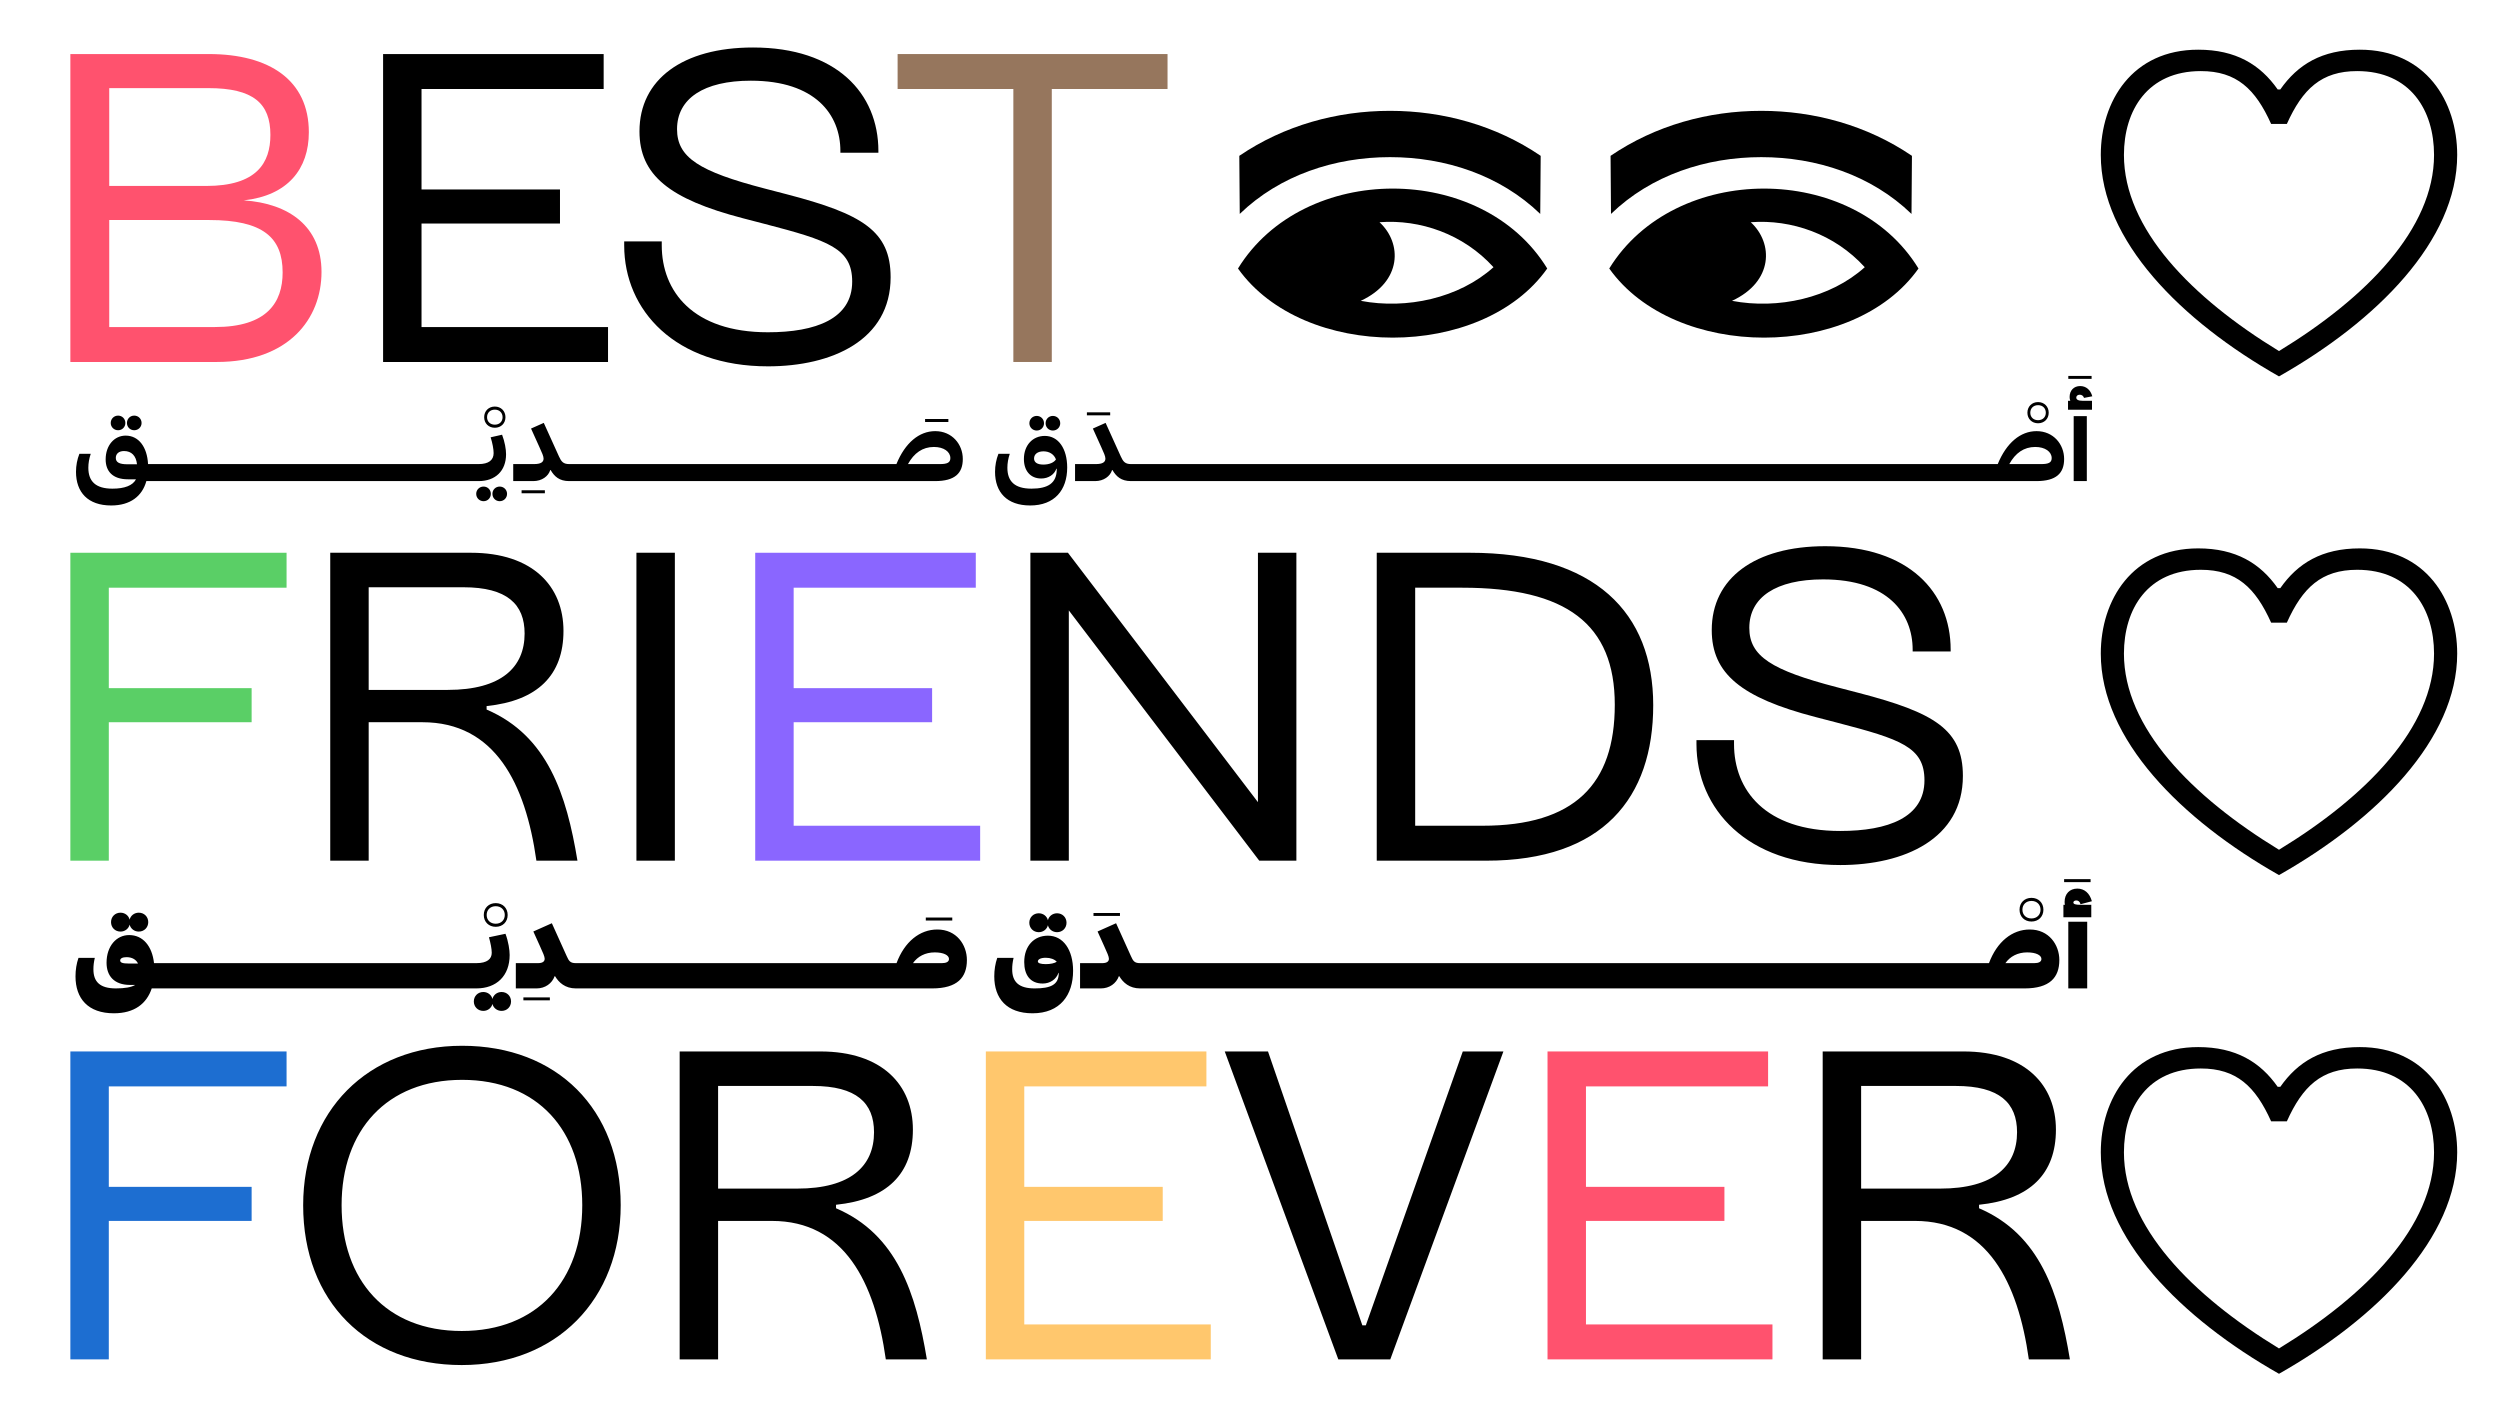 <?xml version="1.0" encoding="UTF-8" standalone="no"?><!DOCTYPE svg PUBLIC "-//W3C//DTD SVG 1.1//EN" "http://www.w3.org/Graphics/SVG/1.1/DTD/svg11.dtd"><svg width="100%" height="100%" viewBox="0 0 8000 4500" version="1.1" xmlns="http://www.w3.org/2000/svg" xmlns:xlink="http://www.w3.org/1999/xlink" xml:space="preserve" xmlns:serif="http://www.serif.com/" style="fill-rule:evenodd;clip-rule:evenodd;stroke-linejoin:round;stroke-miterlimit:2;"><g id="Layer-3" serif:id="Layer 3"></g><g id="Layer-2" serif:id="Layer 2"><g><path d="M5832.6,4350l122.995,-0l0,-443.061l171.913,0c232.013,0 329.85,195.674 364.792,443.061l131.38,-0c-34.941,-211.048 -95.041,-399.733 -290.715,-483.593l0,-11.182c163.528,-16.772 245.99,-99.234 245.99,-240.398c0,-142.563 -97.837,-250.183 -296.306,-250.183l-450.049,-0l0,985.356Zm122.995,-546.488l0,-328.452l303.294,-0c139.767,-0 195.674,54.509 195.674,148.153c-0,107.62 -74.077,180.299 -245.99,180.299l-252.978,-0Z" style="fill-rule:nonzero;"/><path d="M4952.07,4350l719.8,-0l-0,-111.813l-596.805,-0l0,-331.248l443.061,0l0,-109.018l-443.061,0l0,-321.464l582.828,0l-0,-111.813l-705.823,-0l0,985.356Z" style="fill:#ff526e;fill-rule:nonzero;"/><path d="M4282.59,4350l166.323,-0l361.996,-985.356l-129.983,-0l-310.283,876.338l-11.181,-0l-301.897,-876.338l-138.369,-0l363.394,985.356Z" style="fill-rule:nonzero;"/><path d="M3154.67,4350l719.799,-0l0,-111.813l-596.804,-0l-0,-331.248l443.061,0l-0,-109.018l-443.061,0l-0,-321.464l582.827,0l0,-111.813l-705.822,-0l-0,985.356Z" style="fill:#ffc76d;fill-rule:nonzero;"/><path d="M1477.47,4368.17c303.294,-0 508.751,-209.651 508.751,-511.547c0,-307.487 -204.059,-510.149 -507.353,-510.149c-303.294,0 -508.751,209.65 -508.751,510.149c-0,308.885 204.059,511.547 507.353,511.547Zm0,-109.018c-241.796,-0 -384.359,-162.13 -384.359,-402.529c0,-239.001 143.96,-401.131 385.757,-401.131c241.796,0 384.359,162.13 384.359,401.131c-0,240.399 -143.96,402.529 -385.757,402.529Zm697.436,90.848l122.995,-0l0,-443.061l171.914,0c232.012,0 329.849,195.674 364.791,443.061l131.381,-0c-34.942,-211.048 -95.042,-399.733 -290.715,-483.593l-0,-11.182c163.527,-16.772 245.989,-99.234 245.989,-240.398c0,-142.563 -97.837,-250.183 -296.305,-250.183l-450.05,-0l0,985.356Zm122.995,-546.488l0,-328.452l303.294,-0c139.767,-0 195.674,54.509 195.674,148.153c-0,107.62 -74.076,180.299 -245.99,180.299l-252.978,-0Z" style="fill-rule:nonzero;"/><path d="M225.159,4350l122.995,-0l0,-443.061l457.038,0l-0,-109.018l-457.038,0l0,-321.464l568.851,0l0,-111.813l-691.846,-0l0,985.356Z" style="fill:#1d6ed1;fill-rule:nonzero;"/><path d="M3297.23,2754.17l122.995,-0l-0,-800.864l609.383,800.864l118.802,-0l-0,-985.356l-122.995,-0l0,798.068l-607.985,-798.068l-120.2,-0l0,985.356Zm1108.35,-0l350.815,-0c373.177,-0 533.909,-201.265 533.909,-497.57c-0,-294.908 -184.492,-487.786 -587.021,-487.786l-297.703,-0l-0,985.356Zm122.995,-111.814l-0,-761.729l150.948,0c332.645,0 487.786,116.006 487.786,374.575c0,254.376 -128.585,387.154 -423.493,387.154l-215.241,0Zm1359.93,125.79c205.457,0 392.745,-83.86 392.745,-285.124c-0,-148.153 -90.849,-202.662 -332.645,-265.557l-69.884,-18.17c-209.65,-54.509 -280.931,-99.234 -280.931,-190.082c-0,-97.837 85.258,-155.142 236.206,-155.142c206.855,0 286.522,109.018 286.522,225.025l-0,5.591l121.597,-0l-0,-5.591c-0,-184.492 -134.176,-331.247 -401.131,-331.247c-225.024,-0 -363.394,102.029 -363.394,268.352c0,139.767 95.042,216.638 331.248,278.136l69.883,18.17c204.06,53.111 279.534,78.269 279.534,184.492c-0,118.802 -116.007,162.129 -269.75,162.129c-240.399,0 -339.633,-131.381 -339.633,-278.136l-0,-12.579l-120.2,0l0,12.579c0,208.253 163.527,387.154 459.833,387.154Z" style="fill-rule:nonzero;"/><path d="M2416.7,2754.17l719.799,-0l0,-111.814l-596.804,0l-0,-331.247l443.061,-0l-0,-109.018l-443.061,-0l-0,-321.464l582.827,0l0,-111.813l-705.822,-0l0,985.356Z" style="fill:#8a66ff;fill-rule:nonzero;"/><path d="M1056.77,2754.17l122.995,-0l-0,-443.061l171.913,-0c232.013,-0 329.85,195.673 364.791,443.061l131.381,-0c-34.941,-211.048 -95.041,-399.733 -290.715,-483.594l0,-11.181c163.527,-16.772 245.99,-99.234 245.99,-240.399c-0,-142.562 -97.837,-250.182 -296.306,-250.182l-450.049,-0l0,985.356Zm122.995,-546.489l-0,-328.452l303.294,0c139.767,0 195.673,54.509 195.673,148.153c0,107.621 -74.076,180.299 -245.989,180.299l-252.978,0Zm856.77,546.489l122.995,-0l0,-985.356l-122.995,-0l0,985.356Z" style="fill-rule:nonzero;"/><path d="M225.159,2754.17l122.995,-0l0,-443.061l457.038,-0l-0,-109.018l-457.038,-0l0,-321.464l568.851,0l0,-111.813l-691.846,-0l0,985.356Z" style="fill:#5acf66;fill-rule:nonzero;"/><path d="M3961.59,859.232c209.651,294.908 781.297,294.908 989.55,0c-208.253,-341.031 -779.899,-341.031 -989.55,0Zm817.636,-4.193c-110.415,99.235 -278.136,135.574 -424.891,107.621c132.779,-61.498 132.779,-184.492 60.1,-251.58c129.983,-9.784 268.352,37.737 364.791,143.959Zm-813.443,-356.405l1.398,185.89c128.586,-124.393 304.692,-181.697 480.798,-181.697c176.106,-0 352.212,57.304 480.798,181.697l1.398,-185.89c-143.96,-97.837 -313.078,-143.96 -482.196,-143.96c-169.118,0 -338.236,46.123 -482.196,143.96Zm1183.83,360.598c209.651,294.908 781.297,294.908 989.549,0c-208.252,-341.031 -779.898,-341.031 -989.549,0Zm817.636,-4.193c-110.415,99.235 -278.136,135.574 -424.891,107.621c132.779,-61.498 132.779,-184.492 60.1,-251.58c129.983,-9.784 268.352,37.737 364.791,143.959Zm-813.443,-356.405l1.398,185.89c128.586,-124.393 304.692,-181.697 480.798,-181.697c176.106,-0 352.212,57.304 480.798,181.697l1.398,-185.89c-143.96,-97.837 -313.078,-143.96 -482.196,-143.96c-169.118,0 -338.236,46.123 -482.196,143.96Z" style="fill-rule:nonzero;"/><path d="M3242.72,1158.33l122.995,0l-0,-873.542l370.382,-0l-0,-111.814l-863.759,0l-0,111.814l370.382,-0l-0,873.542Z" style="fill:#96765d;fill-rule:nonzero;"/><path d="M1225.89,1158.33l719.799,0l0,-111.813l-596.804,-0l-0,-331.247l443.061,-0l-0,-109.019l-443.061,0l-0,-321.463l582.827,-0l0,-111.814l-705.822,0l-0,985.356Zm1231.35,13.977c205.458,0 392.745,-83.86 392.745,-285.124c0,-148.153 -90.848,-202.662 -332.645,-265.557l-69.883,-18.17c-209.65,-54.509 -280.931,-99.234 -280.931,-190.083c-0,-97.837 85.257,-155.141 236.205,-155.141c206.855,0 286.522,109.018 286.522,225.025l0,5.59l121.598,0l-0,-5.59c-0,-184.493 -134.177,-331.248 -401.131,-331.248c-225.025,0 -363.394,102.03 -363.394,268.353c0,139.766 95.041,216.638 331.247,278.136l69.884,18.169c204.059,53.112 279.533,78.27 279.533,184.492c0,118.802 -116.006,162.13 -269.75,162.13c-240.398,-0 -339.633,-131.381 -339.633,-278.136l0,-12.579l-120.199,-0l-0,12.579c-0,208.252 163.527,387.154 459.832,387.154Z" style="fill-rule:nonzero;"/><path d="M225.159,1158.33l468.219,0c230.616,0 335.441,-138.369 335.441,-287.919c-0,-145.358 -103.428,-219.434 -248.785,-229.218c141.164,-15.374 208.252,-100.632 208.252,-218.036c0,-166.323 -125.79,-250.183 -320.066,-250.183l-443.061,0l0,985.356Zm124.393,-111.813l-0,-342.429l320.066,0c171.913,0 234.808,55.907 234.808,167.72c0,96.439 -50.316,174.709 -216.638,174.709l-338.236,-0Zm-0,-451.447l-0,-313.078l317.271,0c143.959,0 198.468,48.919 198.468,149.551c0,89.451 -43.327,163.527 -205.457,163.527l-310.282,0Z" style="fill:#ff526e;fill-rule:nonzero;"/></g><path d="M355.93,1617.53c60.825,-0 99.039,-29.617 112.415,-78.022l22.61,0l4.777,-4.777l-0,-44.902l-4.777,-4.777l-17.197,0c-2.866,-55.093 -30.253,-91.078 -71.652,-91.078c-36.304,-0 -64.01,31.208 -64.01,76.111c0,36.304 20.7,63.691 71.334,63.691l25.795,-0c-10.509,19.744 -35.985,29.935 -75.474,29.935c-53.501,-0 -77.066,-23.248 -77.066,-66.876c-0,-14.649 2.547,-29.298 7.643,-44.584l-36.304,0c-7.006,17.834 -10.828,37.259 -10.828,57.641c0,65.283 37.896,107.638 112.734,107.638Zm73.563,-240.753c13.057,0 23.566,-10.191 23.566,-23.247c-0,-13.375 -10.509,-23.566 -23.566,-23.566c-13.057,-0 -23.247,10.191 -23.247,23.566c-0,13.056 10.19,23.247 23.247,23.247Zm-51.59,0c13.057,0 23.247,-10.191 23.247,-23.247c0,-13.375 -10.19,-23.566 -23.247,-23.566c-13.057,-0 -23.566,10.191 -23.566,23.566c0,13.056 10.509,23.247 23.566,23.247Zm-7.324,88.531c-0,-13.375 9.872,-21.974 26.431,-21.974c23.885,0 38.534,15.286 41.4,42.355l-30.891,-0c-25.794,-0 -36.94,-6.369 -36.94,-20.381Zm120.376,74.2l95.537,0l4.776,-4.777l0,-44.902l-4.776,-4.777l-95.537,0l-4.777,4.777l-0,44.902l4.777,4.777Zm94.024,0l95.537,0l4.777,-4.777l0,-44.902l-4.777,-4.777l-95.537,0l-4.776,4.777l-0,44.902l4.776,4.777Zm94.025,0l95.537,0l4.777,-4.777l-0,-44.902l-4.777,-4.777l-95.537,0l-4.777,4.777l0,44.902l4.777,4.777Zm94.024,0l95.537,0l4.777,-4.777l-0,-44.902l-4.777,-4.777l-95.537,0l-4.777,4.777l0,44.902l4.777,4.777Zm94.025,0l95.537,0l4.777,-4.777l-0,-44.902l-4.777,-4.777l-95.537,0l-4.777,4.777l0,44.902l4.777,4.777Zm94.025,0l95.536,0l4.777,-4.777l0,-44.902l-4.777,-4.777l-95.536,0l-4.777,4.777l-0,44.902l4.777,4.777Zm94.024,0l95.537,0l4.777,-4.777l-0,-44.902l-4.777,-4.777l-95.537,0l-4.777,4.777l0,44.902l4.777,4.777Zm94.024,0l95.537,0l4.777,-4.777l-0,-44.902l-4.777,-4.777l-95.537,0l-4.776,4.777l-0,44.902l4.776,4.777Zm94.025,0l95.537,0l4.777,-4.777l-0,-44.902l-4.777,-4.777l-95.537,0l-4.777,4.777l0,44.902l4.777,4.777Zm94.025,0l95.537,0l4.776,-4.777l0,-44.902l-4.776,-4.777l-95.537,0l-4.777,4.777l-0,44.902l4.777,4.777Zm94.024,0l95.537,0l4.777,-4.777l-0,-44.902l-4.777,-4.777l-95.537,0l-4.777,4.777l0,44.902l4.777,4.777Zm152.218,-170.692c19.745,-0 34.075,-14.012 34.075,-33.757c0,-19.744 -14.33,-34.075 -34.075,-34.075c-19.744,0 -34.074,14.331 -34.074,34.075c-0,19.745 14.33,33.757 34.074,33.757Zm0,-9.873c-14.967,0 -24.839,-9.872 -24.839,-23.884c-0,-14.012 9.872,-24.202 24.839,-24.202c14.968,-0 24.84,10.19 24.84,24.202c0,14.012 -9.872,23.884 -24.84,23.884Zm-56.685,180.565l5.095,0c53.183,0 87.576,-32.482 87.576,-85.983c-0,-15.923 -4.14,-39.807 -12.738,-62.417l-36.623,8.279c6.051,19.108 9.554,38.215 9.554,50.635c-0,22.292 -15.923,35.03 -47.769,35.03l-5.095,0l-4.777,3.822l0,46.813l4.777,3.821Zm72.29,64.328c13.056,0 23.565,-10.19 23.565,-23.566c0,-13.056 -10.509,-23.247 -23.565,-23.247c-13.057,0 -23.248,10.191 -23.248,23.247c0,13.376 10.191,23.566 23.248,23.566Zm-51.59,0c13.057,0 23.247,-10.19 23.247,-23.566c0,-13.056 -10.19,-23.247 -23.247,-23.247c-13.057,0 -23.566,10.191 -23.566,23.247c0,13.376 10.509,23.566 23.566,23.566Zm121.65,-25.476l74.519,-0l-0,-9.554l-74.519,0l0,9.554Zm-26.751,-38.852l64.329,0c27.068,0 48.086,-15.286 54.137,-35.349l1.274,0c11.783,20.382 27.706,35.349 59.233,35.349l4.777,-4.777l-0,-44.902l-4.777,-4.777c-19.108,0 -25.158,-8.28 -32.483,-24.203l-48.724,-107.638l-40.762,18.152l26.75,59.233c8.28,18.152 13.375,29.298 13.375,36.941c0,11.464 -9.235,17.515 -30.571,17.515l-66.558,0l0,54.456Zm178.973,0l95.536,0l4.777,-4.777l0,-44.902l-4.777,-4.777l-95.536,0l-4.777,4.777l-0,44.902l4.777,4.777Zm94.024,0l95.537,0l4.777,-4.777l-0,-44.902l-4.777,-4.777l-95.537,0l-4.777,4.777l0,44.902l4.777,4.777Zm94.025,0l95.537,0l4.776,-4.777l0,-44.902l-4.776,-4.777l-95.537,0l-4.777,4.777l-0,44.902l4.777,4.777Zm94.025,0l95.536,0l4.777,-4.777l0,-44.902l-4.777,-4.777l-95.536,0l-4.777,4.777l-0,44.902l4.777,4.777Zm94.024,0l95.537,0l4.777,-4.777l-0,-44.902l-4.777,-4.777l-95.537,0l-4.777,4.777l0,44.902l4.777,4.777Zm94.025,0l95.537,0l4.777,-4.777l-0,-44.902l-4.777,-4.777l-95.537,0l-4.777,4.777l-0,44.902l4.777,4.777Zm94.024,0l95.537,0l4.777,-4.777l-0,-44.902l-4.777,-4.777l-95.537,0l-4.777,4.777l0,44.902l4.777,4.777Zm94.025,0l95.536,0l4.777,-4.777l0,-44.902l-4.777,-4.777l-95.536,0l-4.777,4.777l-0,44.902l4.777,4.777Zm94.024,0l95.537,0l4.777,-4.777l-0,-44.902l-4.777,-4.777l-95.537,0l-4.777,4.777l0,44.902l4.777,4.777Zm94.024,0l95.537,0l4.777,-4.777l0,-44.902l-4.777,-4.777l-95.537,0l-4.776,4.777l-0,44.902l4.776,4.777Zm94.025,0l95.537,0l4.777,-4.777l-0,-44.902l-4.777,-4.777l-95.537,0l-4.777,4.777l0,44.902l4.777,4.777Zm198.713,-189.163l74.518,0l0,-9.554l-74.518,0l-0,9.554Zm-103.18,189.163l135.026,0c63.691,0 88.849,-25.158 88.849,-70.697c-0,-47.132 -34.394,-89.168 -88.213,-89.168c-51.59,0 -96.492,37.578 -124.198,105.409l-11.464,0l-4.777,4.777l0,44.902l4.777,4.777Zm48.405,-54.456c19.426,-35.349 46.813,-54.774 83.117,-54.774c31.528,-0 52.546,15.286 52.546,35.667c-0,14.33 -9.872,19.107 -33.438,19.107l-102.225,0Zm391.064,132.478c78.021,-0 118.465,-49.361 118.465,-121.332c0,-60.825 -28.342,-101.269 -71.652,-101.269c-38.852,0 -66.876,29.935 -66.876,73.882c0,37.259 20.381,62.417 55.411,62.417c23.248,0 42.037,-12.738 48.406,-31.208l1.273,-0l0,1.592c0,44.584 -28.024,62.099 -80.887,62.099c-53.501,-0 -77.067,-23.248 -77.067,-66.876c0,-14.649 2.548,-29.298 7.643,-44.584l-36.304,0c-7.006,17.834 -10.827,37.259 -10.827,57.641c-0,65.283 37.896,107.638 112.415,107.638Zm72.608,-239.798c13.056,0 23.565,-10.19 23.565,-23.247c0,-13.375 -10.509,-23.566 -23.565,-23.566c-13.057,0 -23.247,10.191 -23.247,23.566c-0,13.057 10.19,23.247 23.247,23.247Zm-51.59,0c13.057,0 23.247,-10.19 23.247,-23.247c0,-13.375 -10.19,-23.566 -23.247,-23.566c-13.057,0 -23.566,10.191 -23.566,23.566c0,13.057 10.509,23.247 23.566,23.247Zm-8.598,89.487c-0,-13.694 11.146,-22.929 30.253,-22.929c18.789,-0 33.756,9.553 39.807,25.795c-5.732,9.553 -20.7,16.559 -40.126,16.559c-20.062,0 -29.934,-7.324 -29.934,-19.425Zm169.1,-138.21l74.518,-0l0,-9.554l-74.518,-0l-0,9.554Zm-37.897,210.499l64.329,0c27.068,0 48.087,-15.286 54.137,-35.349l1.274,0c11.783,20.382 27.706,35.349 59.233,35.349l4.777,-4.777l-0,-44.902l-4.777,-4.777c-19.107,0 -25.158,-8.28 -32.483,-24.203l-48.723,-107.638l-40.763,18.152l26.75,59.233c8.28,18.152 13.376,29.298 13.376,36.941c-0,11.464 -9.236,17.515 -30.572,17.515l-66.558,0l0,54.456Zm178.973,0l95.537,0l4.777,-4.777l-0,-44.902l-4.777,-4.777l-95.537,0l-4.777,4.777l0,44.902l4.777,4.777Zm95.234,0l95.536,0l4.777,-4.777l0,-44.902l-4.777,-4.777l-95.536,0l-4.777,4.777l-0,44.902l4.777,4.777Zm95.233,0l95.537,0l4.777,-4.777l0,-44.902l-4.777,-4.777l-95.537,0l-4.777,4.777l0,44.902l4.777,4.777Zm95.234,0l95.537,0l4.777,-4.777l-0,-44.902l-4.777,-4.777l-95.537,0l-4.777,4.777l0,44.902l4.777,4.777Zm95.234,0l95.536,0l4.777,-4.777l0,-44.902l-4.777,-4.777l-95.536,0l-4.777,4.777l-0,44.902l4.777,4.777Zm95.233,0l95.537,0l4.777,-4.777l-0,-44.902l-4.777,-4.777l-95.537,0l-4.777,4.777l0,44.902l4.777,4.777Zm95.234,0l95.536,0l4.777,-4.777l0,-44.902l-4.777,-4.777l-95.536,0l-4.777,4.777l-0,44.902l4.777,4.777Zm95.233,0l95.537,0l4.777,-4.777l0,-44.902l-4.777,-4.777l-95.537,0l-4.777,4.777l0,44.902l4.777,4.777Zm95.234,0l95.537,0l4.777,-4.777l-0,-44.902l-4.777,-4.777l-95.537,0l-4.777,4.777l0,44.902l4.777,4.777Zm95.234,0l95.537,0l4.776,-4.777l0,-44.902l-4.776,-4.777l-95.537,0l-4.777,4.777l0,44.902l4.777,4.777Zm95.234,0l95.537,0l4.776,-4.777l0,-44.902l-4.776,-4.777l-95.537,0l-4.777,4.777l-0,44.902l4.777,4.777Zm95.233,0l95.537,0l4.777,-4.777l-0,-44.902l-4.777,-4.777l-95.537,0l-4.777,4.777l0,44.902l4.777,4.777Zm95.234,0l95.537,0l4.776,-4.777l0,-44.902l-4.776,-4.777l-95.537,0l-4.777,4.777l0,44.902l4.777,4.777Zm95.234,0l95.537,0l4.776,-4.777l0,-44.902l-4.776,-4.777l-95.537,0l-4.777,4.777l-0,44.902l4.777,4.777Zm95.233,0l95.537,0l4.777,-4.777l-0,-44.902l-4.777,-4.777l-95.537,0l-4.777,4.777l0,44.902l4.777,4.777Zm95.234,0l95.537,0l4.776,-4.777l0,-44.902l-4.776,-4.777l-95.537,0l-4.777,4.777l0,44.902l4.777,4.777Zm95.234,0l95.537,0l4.776,-4.777l0,-44.902l-4.776,-4.777l-95.537,0l-4.777,4.777l-0,44.902l4.777,4.777Zm95.233,0l95.537,0l4.777,-4.777l-0,-44.902l-4.777,-4.777l-95.537,0l-4.777,4.777l0,44.902l4.777,4.777Zm95.234,0l95.537,0l4.776,-4.777l0,-44.902l-4.776,-4.777l-95.537,0l-4.777,4.777l0,44.902l4.777,4.777Zm95.234,0l95.537,0l4.776,-4.777l0,-44.902l-4.776,-4.777l-95.537,0l-4.777,4.777l-0,44.902l4.777,4.777Zm95.233,0l95.537,0l4.777,-4.777l-0,-44.902l-4.777,-4.777l-95.537,0l-4.777,4.777l0,44.902l4.777,4.777Zm95.234,0l95.537,0l4.776,-4.777l0,-44.902l-4.776,-4.777l-95.537,0l-4.777,4.777l0,44.902l4.777,4.777Zm95.234,0l95.536,0l4.777,-4.777l0,-44.902l-4.777,-4.777l-95.536,0l-4.777,4.777l-0,44.902l4.777,4.777Zm95.233,0l95.537,0l4.777,-4.777l-0,-44.902l-4.777,-4.777l-95.537,0l-4.777,4.777l0,44.902l4.777,4.777Zm95.234,0l95.537,0l4.776,-4.777l0,-44.902l-4.776,-4.777l-95.537,0l-4.777,4.777l-0,44.902l4.777,4.777Zm95.234,0l95.536,0l4.777,-4.777l-0,-44.902l-4.777,-4.777l-95.536,0l-4.777,4.777l-0,44.902l4.777,4.777Zm95.233,0l95.537,0l4.777,-4.777l-0,-44.902l-4.777,-4.777l-95.537,0l-4.777,4.777l0,44.902l4.777,4.777Zm95.234,0l95.537,0l4.776,-4.777l0,-44.902l-4.776,-4.777l-95.537,0l-4.777,4.777l-0,44.902l4.777,4.777Zm95.234,0l95.536,0l4.777,-4.777l-0,-44.902l-4.777,-4.777l-95.536,0l-4.777,4.777l-0,44.902l4.777,4.777Zm235.972,-185.023c19.744,0 34.074,-14.012 34.074,-33.756c0,-19.745 -14.33,-34.075 -34.074,-34.075c-19.745,-0 -34.075,14.33 -34.075,34.075c-0,19.744 14.33,33.756 34.075,33.756Zm-0,-9.872c-14.968,-0 -24.84,-9.872 -24.84,-23.884c-0,-14.012 9.872,-24.203 24.84,-24.203c14.967,0 24.839,10.191 24.839,24.203c0,14.012 -9.872,23.884 -24.839,23.884Zm-140.44,194.895l135.026,0c63.691,0 88.849,-25.158 88.849,-70.697c0,-47.132 -34.393,-89.168 -88.212,-89.168c-51.59,0 -96.492,37.578 -124.198,105.409l-11.465,0l-4.776,4.777l-0,44.902l4.776,4.777Zm48.406,-54.456c19.426,-35.349 46.813,-54.774 83.117,-54.774c31.527,-0 52.545,15.286 52.545,35.667c0,14.33 -9.872,19.107 -33.438,19.107l-102.224,0Zm188.844,-272.598l74.519,-0l-0,-9.554l-74.519,0l0,9.554Zm17.196,327.054l42.037,0l-0,-207.952l-42.037,0l0,207.952Zm-18.152,-228.333l76.749,0l-0,-28.661l-30.572,0c-13.057,0 -19.745,-3.821 -19.745,-10.191c0,-5.413 4.459,-9.235 11.146,-9.235c6.369,0 11.465,3.503 13.694,10.191l26.432,-5.095c-5.732,-20.7 -20.063,-32.801 -38.852,-32.801c-20.062,-0 -33.756,14.012 -33.756,35.03c-0,4.458 0.637,8.598 2.229,12.101l-7.325,0l0,28.661Z" style="fill-rule:nonzero;"/><path d="M364.528,3242.52c65.284,0 104.772,-30.572 121.013,-79.614l21.655,0l4.777,-4.777l0,-71.334l-4.777,-4.777l-14.33,0c-6.051,-54.456 -35.349,-89.804 -79.614,-89.804c-40.762,-0 -72.29,35.348 -72.29,88.53c0,42.037 24.203,71.016 75.156,71.016l16.56,0c-12.738,7.643 -33.438,11.146 -61.781,11.146c-50.953,0 -71.971,-21.018 -71.971,-61.143c0,-12.102 1.274,-22.611 4.459,-36.623l-52.227,0c-6.369,18.152 -9.554,38.533 -9.554,59.233c0,70.697 39.807,118.147 122.924,118.147Zm79.614,-261.452c17.197,-0 30.253,-13.057 30.253,-30.254c0,-17.196 -13.056,-30.253 -30.253,-30.253c-14.33,0 -26.113,9.235 -29.298,22.292c-3.184,-13.057 -14.967,-22.292 -29.298,-22.292c-17.196,0 -30.253,13.057 -30.253,30.253c-0,17.197 13.057,30.254 30.253,30.254c14.331,-0 26.114,-9.236 29.298,-22.292c3.185,13.056 14.968,22.292 29.298,22.292Zm-59.551,92.352c-0,-6.369 7.324,-10.509 20.381,-10.509c17.834,-0 30.89,7.961 36.623,20.381l-29.617,0c-20.063,0 -27.387,-2.866 -27.387,-9.872Zm122.606,89.486l95.537,0l4.776,-4.777l0,-71.334l-4.776,-4.777l-95.537,0l-4.777,4.777l-0,71.334l4.777,4.777Zm91.868,0l95.537,0l4.776,-4.777l0,-71.334l-4.776,-4.777l-95.537,0l-4.777,4.777l-0,71.334l4.777,4.777Zm91.868,0l95.537,0l4.777,-4.777l-0,-71.334l-4.777,-4.777l-95.537,0l-4.777,4.777l0,71.334l4.777,4.777Zm91.868,0l95.537,0l4.777,-4.777l-0,-71.334l-4.777,-4.777l-95.537,0l-4.777,4.777l0,71.334l4.777,4.777Zm91.868,0l95.537,0l4.777,-4.777l-0,-71.334l-4.777,-4.777l-95.537,0l-4.777,4.777l0,71.334l4.777,4.777Zm91.868,0l95.537,0l4.777,-4.777l-0,-71.334l-4.777,-4.777l-95.537,0l-4.777,4.777l0,71.334l4.777,4.777Zm91.868,0l95.537,0l4.777,-4.777l-0,-71.334l-4.777,-4.777l-95.537,0l-4.777,4.777l0,71.334l4.777,4.777Zm91.868,0l95.537,0l4.777,-4.777l-0,-71.334l-4.777,-4.777l-95.537,0l-4.777,4.777l0,71.334l4.777,4.777Zm91.868,0l95.537,0l4.777,-4.777l0,-71.334l-4.777,-4.777l-95.537,0l-4.776,4.777l-0,71.334l4.776,4.777Zm91.868,0l95.537,0l4.777,-4.777l0,-71.334l-4.777,-4.777l-95.537,0l-4.776,4.777l-0,71.334l4.776,4.777Zm91.868,0l95.537,0l4.777,-4.777l0,-71.334l-4.777,-4.777l-95.537,0l-4.776,4.777l-0,71.334l4.776,4.777Zm160.499,-197.124c22.291,-0 38.214,-15.605 38.214,-37.896c0,-22.292 -15.923,-37.897 -38.214,-37.897c-22.292,0 -38.215,15.605 -38.215,37.897c-0,22.291 15.923,37.896 38.215,37.896Zm-0,-9.872c-17.516,-0 -28.98,-11.783 -28.98,-28.024c0,-16.242 11.464,-28.025 28.98,-28.025c17.515,0 28.979,11.783 28.979,28.025c0,16.241 -11.464,28.024 -28.979,28.024Zm-64.966,206.996l3.185,0c64.328,0 106.364,-40.125 106.364,-107.001c0,-15.286 -3.821,-42.355 -13.375,-67.831l-52.864,11.146c5.096,18.47 8.917,36.941 8.917,49.679c-0,19.744 -14.649,33.119 -49.042,33.119l-3.185,0l-4.777,4.777l0,71.334l4.777,4.777Zm83.754,71.971c17.197,0 30.254,-13.057 30.254,-30.253c-0,-17.197 -13.057,-30.254 -30.254,-30.254c-14.33,0 -26.113,9.236 -29.298,22.292c-3.184,-13.056 -14.967,-22.292 -29.298,-22.292c-17.196,0 -30.253,13.057 -30.253,30.254c-0,17.196 13.057,30.253 30.253,30.253c14.331,0 26.114,-9.235 29.298,-22.292c3.185,13.057 14.968,22.292 29.298,22.292Zm69.742,-33.756l84.709,-0l0,-9.554l-84.709,0l0,9.554Zm-24.203,-38.215l66.557,0c27.388,0 49.361,-15.923 57.641,-39.17l1.274,-0c12.101,20.381 32.482,39.17 66.557,39.17l4.777,-4.777l-0,-71.334l-4.777,-4.777c-18.152,0 -22.292,-7.006 -29.298,-22.61l-47.45,-105.091l-59.233,26.432l21.018,46.495c9.873,21.655 15.286,33.756 15.286,40.762c0,7.962 -5.732,14.012 -21.336,14.012l-71.016,0l0,80.888Zm192.029,0l95.537,0l4.777,-4.777l0,-71.334l-4.777,-4.777l-95.537,0l-4.776,4.777l-0,71.334l4.776,4.777Zm91.868,0l95.537,0l4.777,-4.777l0,-71.334l-4.777,-4.777l-95.537,0l-4.776,4.777l-0,71.334l4.776,4.777Zm91.869,0l95.536,0l4.777,-4.777l0,-71.334l-4.777,-4.777l-95.536,0l-4.777,4.777l-0,71.334l4.777,4.777Zm91.868,0l95.536,0l4.777,-4.777l0,-71.334l-4.777,-4.777l-95.536,0l-4.777,4.777l-0,71.334l4.777,4.777Zm91.868,0l95.536,0l4.777,-4.777l0,-71.334l-4.777,-4.777l-95.536,0l-4.777,4.777l-0,71.334l4.777,4.777Zm91.868,0l95.537,0l4.777,-4.777l-0,-71.334l-4.777,-4.777l-95.537,0l-4.777,4.777l-0,71.334l4.777,4.777Zm91.868,0l95.537,0l4.777,-4.777l-0,-71.334l-4.777,-4.777l-95.537,0l-4.777,4.777l0,71.334l4.777,4.777Zm91.868,0l95.537,0l4.777,-4.777l-0,-71.334l-4.777,-4.777l-95.537,0l-4.777,4.777l0,71.334l4.777,4.777Zm91.868,0l95.537,0l4.777,-4.777l0,-71.334l-4.777,-4.777l-95.537,0l-4.777,4.777l0,71.334l4.777,4.777Zm91.868,0l95.537,0l4.777,-4.777l0,-71.334l-4.777,-4.777l-95.537,0l-4.776,4.777l-0,71.334l4.776,4.777Zm91.868,0l95.537,0l4.777,-4.777l0,-71.334l-4.777,-4.777l-95.537,0l-4.776,4.777l-0,71.334l4.776,4.777Zm201.261,-217.187l84.709,0l0,-9.554l-84.709,0l-0,9.554Zm-105.728,217.187l126.109,0c80.569,0 111.141,-35.03 111.141,-90.76c0,-49.042 -33.438,-97.766 -94.581,-97.766c-56.367,0 -105.091,39.17 -130.567,107.638l-12.102,0l-4.776,4.777l-0,71.334l4.776,4.777Zm64.647,-80.888c14.967,-21.336 39.17,-34.393 69.742,-34.393c28.661,-0 45.539,9.235 45.539,21.018c0,9.554 -9.554,13.375 -22.61,13.375l-92.671,0Zm382.785,160.502c88.531,0 129.612,-58.914 129.612,-135.981c-0,-67.194 -31.527,-112.415 -80.57,-112.415c-44.265,0 -75.792,32.801 -75.792,84.391c-0,41.4 19.107,68.787 59.233,68.787c23.247,-0 43.31,-13.375 50.316,-34.075l0.955,-0l0,0.318c0,37.897 -26.113,49.361 -77.066,49.361c-50.953,0 -71.971,-21.018 -71.971,-61.143c-0,-12.102 1.274,-22.611 4.458,-36.623l-52.227,0c-6.369,18.152 -9.553,38.533 -9.553,59.233c-0,70.697 39.807,118.147 122.605,118.147Zm78.34,-259.542c17.197,0 30.254,-13.056 30.254,-30.253c-0,-17.197 -13.057,-30.253 -30.254,-30.253c-14.33,-0 -26.113,9.235 -29.298,22.292c-3.184,-13.057 -14.967,-22.292 -29.298,-22.292c-17.196,-0 -30.253,13.056 -30.253,30.253c0,17.197 13.057,30.253 30.253,30.253c14.331,0 26.114,-9.235 29.298,-22.292c3.185,13.057 14.968,22.292 29.298,22.292Zm-61.462,93.626c0,-6.687 8.917,-11.782 25.477,-11.782c14.649,-0 27.706,4.776 35.03,12.738c-7.006,4.777 -20.063,7.643 -35.03,7.643c-16.878,-0 -25.477,-3.185 -25.477,-8.599Zm178.017,-145.534l84.71,0l-0,-9.554l-84.71,0l0,9.554Zm-42.991,231.836l66.557,0c27.387,0 49.361,-15.923 57.641,-39.17l1.273,-0c12.102,20.381 32.483,39.17 66.558,39.17l4.776,-4.777l0,-71.334l-4.776,-4.777c-18.152,0 -22.292,-7.006 -29.298,-22.61l-47.45,-105.091l-59.233,26.432l21.018,46.495c9.872,21.655 15.286,33.756 15.286,40.762c-0,7.962 -5.732,14.012 -21.337,14.012l-71.015,0l-0,80.888Zm192.028,0l95.537,0l4.777,-4.777l0,-71.334l-4.777,-4.777l-95.537,0l-4.776,4.777l-0,71.334l4.776,4.777Zm93.18,0l95.537,0l4.777,-4.777l0,-71.334l-4.777,-4.777l-95.537,0l-4.776,4.777l-0,71.334l4.776,4.777Zm93.18,0l95.537,0l4.777,-4.777l-0,-71.334l-4.777,-4.777l-95.537,0l-4.777,4.777l0,71.334l4.777,4.777Zm93.18,0l95.537,0l4.777,-4.777l-0,-71.334l-4.777,-4.777l-95.537,0l-4.777,4.777l0,71.334l4.777,4.777Zm93.18,0l95.537,0l4.777,-4.777l-0,-71.334l-4.777,-4.777l-95.537,0l-4.777,4.777l0,71.334l4.777,4.777Zm93.18,0l95.536,0l4.777,-4.777l0,-71.334l-4.777,-4.777l-95.536,0l-4.777,4.777l-0,71.334l4.777,4.777Zm93.18,0l95.536,0l4.778,-4.777l-0,-71.334l-4.778,-4.777l-95.536,0l-4.777,4.777l-0,71.334l4.777,4.777Zm93.18,0l95.536,0l4.777,-4.777l0,-71.334l-4.777,-4.777l-95.536,0l-4.777,4.777l-0,71.334l4.777,4.777Zm93.18,0l95.536,0l4.777,-4.777l0,-71.334l-4.777,-4.777l-95.536,0l-4.777,4.777l-0,71.334l4.777,4.777Zm93.179,0l95.537,0l4.777,-4.777l-0,-71.334l-4.777,-4.777l-95.537,0l-4.776,4.777l-0,71.334l4.776,4.777Zm93.181,0l95.536,0l4.777,-4.777l-0,-71.334l-4.777,-4.777l-95.536,0l-4.778,4.777l0,71.334l4.778,4.777Zm93.179,0l95.537,0l4.777,-4.777l-0,-71.334l-4.777,-4.777l-95.537,0l-4.777,4.777l0,71.334l4.777,4.777Zm93.18,0l95.537,0l4.776,-4.777l0,-71.334l-4.776,-4.777l-95.537,0l-4.777,4.777l0,71.334l4.777,4.777Zm93.18,0l95.537,0l4.776,-4.777l0,-71.334l-4.776,-4.777l-95.537,0l-4.777,4.777l-0,71.334l4.777,4.777Zm93.18,0l95.537,0l4.776,-4.777l0,-71.334l-4.776,-4.777l-95.537,0l-4.777,4.777l-0,71.334l4.777,4.777Zm93.18,0l95.536,0l4.777,-4.777l-0,-71.334l-4.777,-4.777l-95.536,0l-4.777,4.777l-0,71.334l4.777,4.777Zm93.179,0l95.537,0l4.777,-4.777l-0,-71.334l-4.777,-4.777l-95.537,0l-4.777,4.777l0,71.334l4.777,4.777Zm93.18,0l95.537,0l4.777,-4.777l-0,-71.334l-4.777,-4.777l-95.537,0l-4.777,4.777l0,71.334l4.777,4.777Zm93.18,0l95.537,0l4.776,-4.777l0,-71.334l-4.776,-4.777l-95.537,0l-4.777,4.777l0,71.334l4.777,4.777Zm93.18,0l95.537,0l4.776,-4.777l0,-71.334l-4.776,-4.777l-95.537,0l-4.777,4.777l-0,71.334l4.777,4.777Zm93.18,0l95.537,0l4.776,-4.777l0,-71.334l-4.776,-4.777l-95.537,0l-4.777,4.777l-0,71.334l4.777,4.777Zm93.18,0l95.536,0l4.777,-4.777l-0,-71.334l-4.777,-4.777l-95.536,0l-4.777,4.777l-0,71.334l4.777,4.777Zm93.179,0l95.537,0l4.777,-4.777l-0,-71.334l-4.777,-4.777l-95.537,0l-4.777,4.777l0,71.334l4.777,4.777Zm93.18,0l95.537,0l4.777,-4.777l-0,-71.334l-4.777,-4.777l-95.537,0l-4.777,4.777l0,71.334l4.777,4.777Zm93.18,0l95.537,0l4.776,-4.777l0,-71.334l-4.776,-4.777l-95.537,0l-4.777,4.777l0,71.334l4.777,4.777Zm93.18,0l95.537,0l4.776,-4.777l0,-71.334l-4.776,-4.777l-95.537,0l-4.777,4.777l-0,71.334l4.777,4.777Zm93.18,0l95.537,0l4.776,-4.777l0,-71.334l-4.776,-4.777l-95.537,0l-4.777,4.777l-0,71.334l4.777,4.777Zm93.18,0l95.536,0l4.777,-4.777l-0,-71.334l-4.777,-4.777l-95.536,0l-4.777,4.777l-0,71.334l4.777,4.777Zm93.179,0l95.537,0l4.777,-4.777l-0,-71.334l-4.777,-4.777l-95.537,0l-4.777,4.777l0,71.334l4.777,4.777Zm243.615,-214.002c22.292,-0 38.215,-15.605 38.215,-37.897c-0,-22.292 -15.923,-37.896 -38.215,-37.896c-22.292,0 -38.214,15.604 -38.214,37.896c-0,22.292 15.922,37.897 38.214,37.897Zm0,-9.873c-17.515,0 -28.979,-11.782 -28.979,-28.024c-0,-16.241 11.464,-28.024 28.979,-28.024c17.515,0 28.98,11.783 28.98,28.024c-0,16.242 -11.465,28.024 -28.98,28.024Zm-148.082,223.875l126.108,0c80.57,0 111.142,-35.03 111.142,-90.76c-0,-49.042 -33.438,-97.766 -94.582,-97.766c-56.366,0 -105.09,39.17 -130.567,107.638l-12.101,0l-4.777,4.777l0,71.334l4.777,4.777Zm64.647,-80.888c14.967,-21.336 39.17,-34.393 69.741,-34.393c28.662,-0 45.54,9.235 45.54,21.018c-0,9.554 -9.554,13.375 -22.611,13.375l-92.67,0Zm187.889,-259.223l84.709,0l-0,-9.554l-84.709,0l-0,9.554Zm13.377,340.111l60.507,0l-0,-213.365l-60.507,-0l0,213.365Zm-15.604,-227.696l89.168,0l-0,-39.807l-34.394,0c-15.922,0 -22.928,-2.229 -22.928,-7.324c-0,-3.822 3.821,-6.688 9.553,-6.688c6.688,-0 11.464,4.458 13.375,12.101l36.305,-9.553c-7.007,-25.795 -23.885,-40.444 -46.495,-40.444c-24.521,-0 -40.763,16.878 -40.763,42.354c0,3.503 0.319,6.688 0.956,9.554l-4.777,0l-0,39.807Z" style="fill-rule:nonzero;"/><g><path d="M7292.78,4396.12c313.077,-177.504 570.248,-434.675 570.248,-708.618c0,-171.913 -100.632,-336.838 -311.68,-336.838c-121.597,0 -198.469,47.521 -254.375,127.188l-8.386,0c-55.907,-79.667 -134.176,-127.188 -254.376,-127.188c-211.048,0 -311.68,164.925 -311.68,336.838c0,273.943 257.171,531.114 570.249,708.618Zm-0,-81.065c-279.534,-170.515 -496.173,-391.347 -496.173,-627.553c0,-142.562 75.475,-268.352 245.99,-268.352c114.609,-0 174.709,57.304 225.025,169.118l50.316,-0c50.316,-111.814 110.415,-169.118 225.024,-169.118c170.516,-0 245.99,125.79 245.99,268.352c-0,236.206 -216.639,457.038 -496.172,627.553Z" style="fill-rule:nonzero;"/><path d="M7292.78,2800.29c313.077,-177.504 570.248,-434.675 570.248,-708.618c0,-171.913 -100.632,-336.838 -311.68,-336.838c-121.597,-0 -198.469,47.521 -254.375,127.188l-8.386,-0c-55.907,-79.667 -134.176,-127.188 -254.376,-127.188c-211.048,-0 -311.68,164.925 -311.68,336.838c0,273.943 257.171,531.114 570.249,708.618Zm-0,-81.065c-279.534,-170.516 -496.173,-391.347 -496.173,-627.553c0,-142.562 75.475,-268.352 245.99,-268.352c114.609,-0 174.709,57.304 225.025,169.117l50.316,0c50.316,-111.813 110.415,-169.117 225.024,-169.117c170.516,-0 245.99,125.79 245.99,268.352c-0,236.206 -216.639,457.037 -496.172,627.553Z" style="fill-rule:nonzero;"/><path d="M7292.78,1204.46c313.077,-177.503 570.248,-434.674 570.248,-708.617c0,-171.914 -100.632,-336.838 -311.68,-336.838c-121.597,-0 -198.469,47.52 -254.375,127.187l-8.386,0c-55.907,-79.667 -134.176,-127.187 -254.376,-127.187c-211.048,-0 -311.68,164.924 -311.68,336.838c0,273.943 257.171,531.114 570.249,708.617Zm-0,-81.064c-279.534,-170.516 -496.173,-391.347 -496.173,-627.553c0,-142.563 75.475,-268.353 245.99,-268.353c114.609,0 174.709,57.305 225.025,169.118l50.316,0c50.316,-111.813 110.415,-169.118 225.024,-169.118c170.516,0 245.99,125.79 245.99,268.353c-0,236.206 -216.639,457.037 -496.172,627.553Z" style="fill-rule:nonzero;"/></g></g><g id="Layer-1" serif:id="Layer 1"></g></svg>